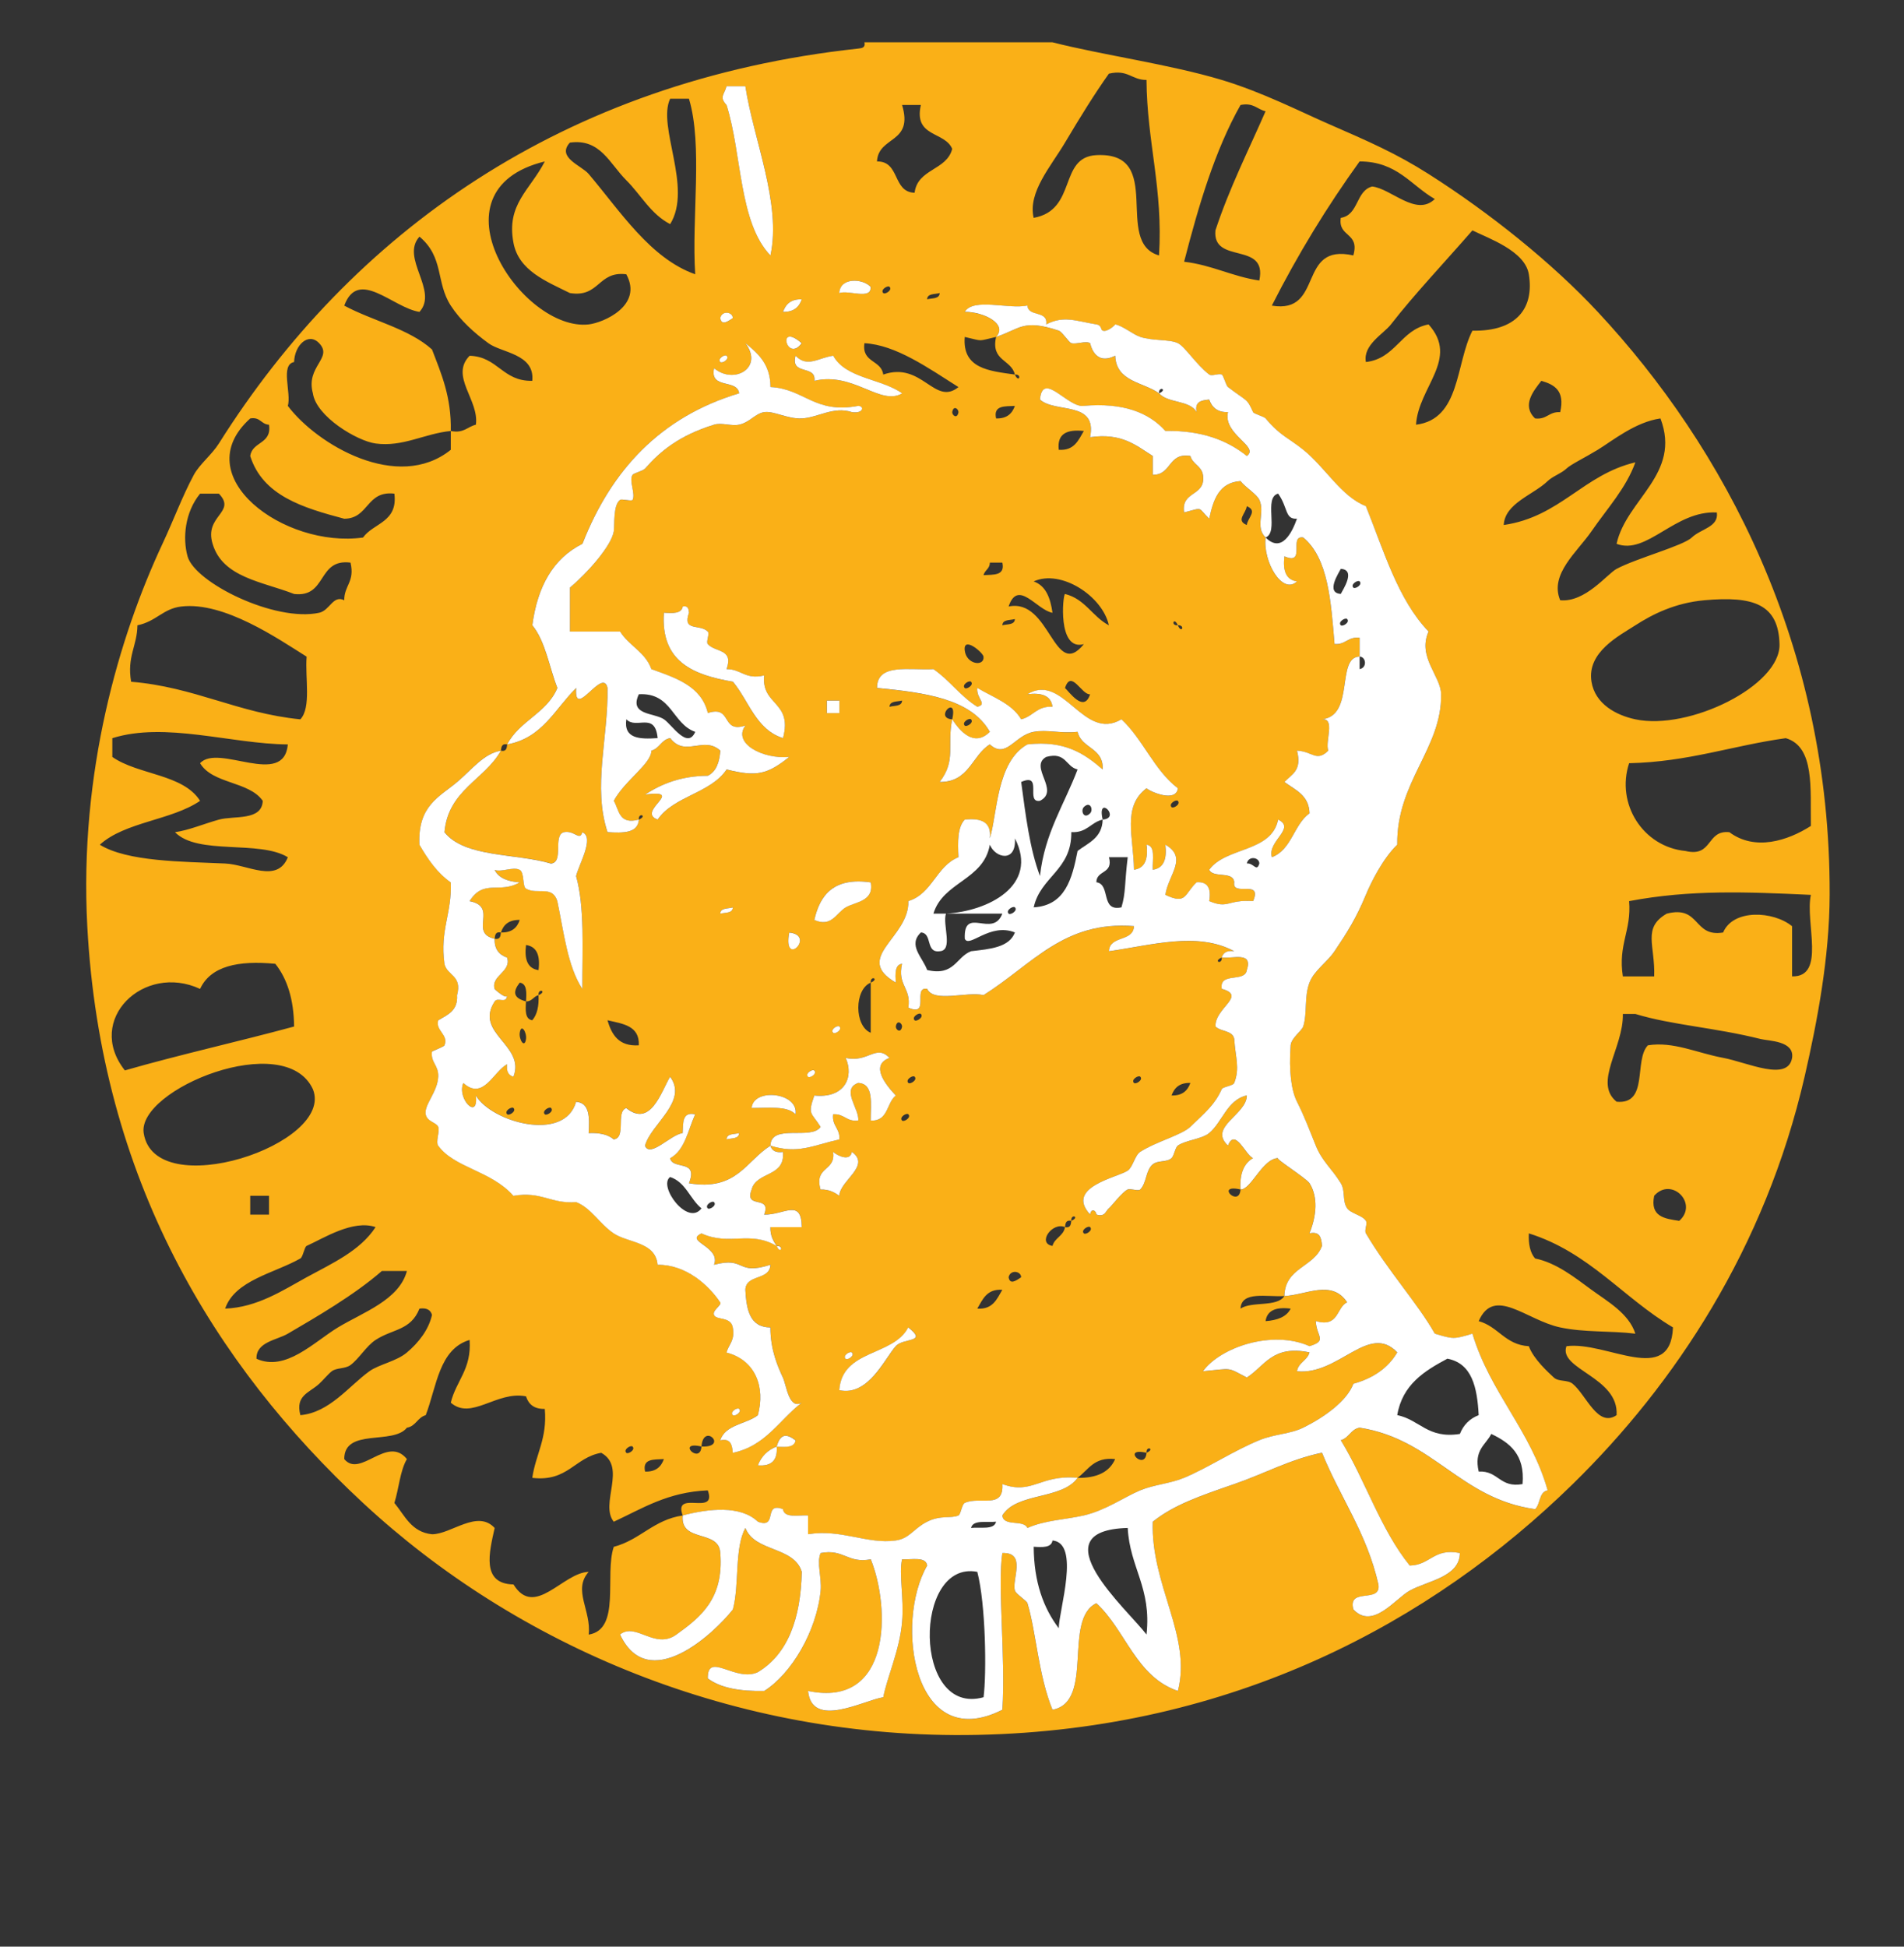 <svg width="45" height="46" viewBox="0 0 45 46" fill="none" xmlns="http://www.w3.org/2000/svg">
<rect x="0" y="0" width="45" height="46" fill="#333333" stroke="none"/>
<path d="M37.762 7.37C40.731 10.552 43.263 15.238 43.243 21.146C43.239 22.615 42.953 24.126 42.651 25.442C41.716 29.501 39.578 32.714 37.17 35.07C33.844 38.326 29.143 40.873 23.097 40.996C17.331 41.113 12.187 38.865 8.58 35.515C5.062 32.247 2.381 27.851 2.063 21.887C1.869 18.254 2.815 15.041 3.84 12.851C4.113 12.267 4.305 11.735 4.581 11.221C4.716 10.971 5.007 10.744 5.173 10.48C8.297 5.518 13.294 1.904 20.283 1.148C20.373 1.138 20.458 1.127 20.431 1C21.912 1 23.394 1 24.875 1C26.073 1.304 27.652 1.521 28.875 1.889C29.83 2.176 30.744 2.643 31.393 2.926C32.356 3.346 32.998 3.625 33.763 4.111C35.212 5.032 36.685 6.214 37.762 7.37ZM42.799 19.517C42.784 18.642 42.895 17.643 42.206 17.443C40.949 17.617 39.904 18.004 38.503 18.035C38.188 18.991 38.827 20.011 39.836 20.109C40.486 20.265 40.322 19.608 40.873 19.665C41.476 20.115 42.249 19.869 42.799 19.517ZM42.355 23.072C43.163 23.091 42.657 21.795 42.799 21.146C41.283 21.076 39.958 21.019 38.503 21.294C38.562 21.996 38.238 22.313 38.355 23.072C38.602 23.072 38.848 23.072 39.096 23.072C39.121 22.335 38.811 21.927 39.392 21.59C40.19 21.384 40.013 22.155 40.725 22.035C40.961 21.475 41.914 21.525 42.355 21.887C42.355 22.282 42.355 22.676 42.355 23.072ZM42.355 24.997C42.412 24.593 41.805 24.6 41.614 24.553C40.537 24.282 39.512 24.223 38.651 23.96C38.552 23.96 38.454 23.96 38.355 23.96C38.374 24.759 37.65 25.582 38.207 26.034C38.973 26.108 38.61 25.055 38.947 24.701C39.55 24.605 40.104 24.882 40.725 24.997C41.291 25.102 42.258 25.574 42.355 24.997ZM38.651 16.998C39.918 17.268 42.085 16.204 42.058 15.221C42.033 14.277 41.444 14.079 40.281 14.184C39.593 14.246 39.059 14.513 38.651 14.776C38.273 15.021 37.5 15.409 37.614 16.11C37.7 16.637 38.198 16.902 38.651 16.998ZM39.984 12.702C40.205 12.491 40.623 12.457 40.577 12.11C39.583 12.057 38.927 13.123 38.207 12.851C38.439 11.796 39.744 11.203 39.244 9.888C38.651 9.971 38.103 10.42 37.762 10.629C37.457 10.815 37.125 10.974 37.022 11.073C36.897 11.191 36.703 11.249 36.577 11.369C36.24 11.694 35.566 11.891 35.54 12.406C36.877 12.212 37.414 11.218 38.651 10.925C38.429 11.54 37.995 12.002 37.614 12.554C37.279 13.042 36.616 13.569 36.874 14.184C37.469 14.24 37.983 13.563 38.207 13.443C38.673 13.193 39.78 12.898 39.984 12.702ZM39.688 28.849C40.149 28.44 39.504 27.796 39.096 28.256C38.993 28.753 39.344 28.797 39.688 28.849ZM37.022 31.811C37.964 31.684 39.481 32.77 39.54 31.367C38.361 30.669 37.562 29.593 36.133 29.145C36.121 29.403 36.166 29.606 36.281 29.738C36.789 29.84 37.231 30.198 37.614 30.478C37.983 30.748 38.497 31.034 38.651 31.515C38.06 31.443 37.453 31.49 36.874 31.367C36.074 31.197 35.312 30.382 34.948 31.219C35.413 31.346 35.573 31.779 36.133 31.811C36.244 32.117 36.595 32.431 36.725 32.552C36.838 32.657 37.047 32.598 37.17 32.7C37.496 32.97 37.761 33.742 38.207 33.441C38.266 32.539 36.825 32.359 37.022 31.811ZM36.874 9.74C36.991 9.229 36.736 9.088 36.429 8.999C36.25 9.229 35.955 9.577 36.281 9.888C36.561 9.921 36.608 9.721 36.874 9.74ZM36.281 35.663C36.408 35.543 36.368 35.257 36.577 35.218C36.174 33.795 35.222 32.919 34.8 31.515C34.366 31.648 34.345 31.648 33.911 31.515C33.505 30.8 32.807 30.038 32.282 29.145C32.239 29.073 32.326 28.92 32.282 28.849C32.203 28.722 31.919 28.674 31.837 28.553C31.719 28.375 31.803 28.147 31.689 27.96C31.479 27.616 31.25 27.452 31.096 27.071C30.93 26.661 30.837 26.403 30.652 26.034C30.517 25.765 30.459 25.314 30.504 24.701C30.516 24.534 30.768 24.359 30.8 24.257C30.901 23.944 30.818 23.556 30.948 23.22C31.059 22.933 31.362 22.744 31.541 22.479C31.841 22.032 32.052 21.7 32.282 21.146C32.409 20.838 32.69 20.281 33.022 19.961C33.003 18.477 34.08 17.687 34.059 16.406C34.052 15.973 33.495 15.527 33.763 14.924C33.037 14.169 32.707 13.018 32.282 11.962C31.696 11.734 31.332 11.055 30.8 10.629C30.452 10.349 30.254 10.298 29.911 9.888C29.874 9.843 29.633 9.78 29.615 9.74C29.464 9.404 29.479 9.497 29.023 9.147C28.974 9.11 28.917 8.87 28.875 8.851C28.802 8.818 28.64 8.897 28.578 8.851C28.277 8.624 28.006 8.192 27.837 8.11C27.64 8.016 27.247 8.061 26.949 7.962C26.78 7.906 26.543 7.703 26.356 7.666C26.367 7.667 26.177 7.859 26.06 7.814C26.008 7.795 26.047 7.688 25.912 7.666C25.422 7.586 25.143 7.451 24.727 7.666C24.773 7.324 24.299 7.502 24.282 7.222C23.832 7.315 23.007 7.032 22.801 7.37C23.262 7.371 23.825 7.663 23.542 7.962C23.085 8.066 23.257 8.066 22.801 7.962C22.74 8.715 23.382 8.765 23.986 8.851C24.078 9.066 24.165 8.836 23.986 8.851C23.903 8.49 23.413 8.535 23.542 7.962C24.109 7.777 24.168 7.531 25.023 7.814C25.1 7.839 25.263 8.094 25.319 8.11C25.432 8.144 25.666 8.048 25.764 8.11C25.77 8.115 25.857 8.661 26.356 8.407C26.378 9.026 27.02 9.026 27.393 9.295C27.599 9.534 28.125 9.452 28.282 9.74C28.227 9.488 28.398 9.46 28.578 9.444C28.643 9.626 28.768 9.747 29.023 9.74C28.898 10.269 29.777 10.553 29.467 10.777C29.002 10.403 28.396 10.168 27.541 10.184C27.144 9.741 26.532 9.513 25.616 9.592C25.247 9.652 24.642 8.746 24.579 9.444C24.942 9.772 25.939 9.466 25.764 10.332C26.513 10.224 26.851 10.529 27.245 10.777C27.245 10.925 27.245 11.073 27.245 11.221C27.697 11.229 27.601 10.688 28.134 10.777C28.186 10.971 28.395 11.009 28.43 11.221C28.51 11.745 27.906 11.585 27.986 12.11C28.461 11.987 28.292 11.984 28.578 12.258C28.673 11.811 28.809 11.403 29.319 11.369C29.44 11.525 29.695 11.671 29.763 11.814C29.902 12.107 29.655 12.461 29.911 12.702C29.843 13.273 30.31 14.071 30.652 13.739C30.391 13.704 30.314 13.485 30.356 13.147C30.882 13.376 30.445 12.643 30.8 12.702C31.394 13.194 31.456 14.218 31.541 15.221C31.806 15.24 31.853 15.04 32.133 15.072C32.133 15.221 32.133 15.369 32.133 15.517C31.569 15.524 32.027 16.915 31.245 16.998C31.566 16.973 31.311 17.524 31.393 17.739C31.111 18.016 31.021 17.755 30.652 17.739C30.778 18.212 30.523 18.302 30.356 18.48C30.609 18.671 30.938 18.786 30.948 19.22C30.575 19.488 30.528 20.082 30.059 20.257C29.945 19.878 30.639 19.576 30.208 19.368C30.051 20.149 28.972 20.01 28.578 20.553C28.669 20.759 29.148 20.576 29.171 20.85C29.111 21.205 29.845 20.767 29.615 21.294C29 21.254 29.037 21.488 28.578 21.294C28.629 20.996 28.549 20.83 28.282 20.85C27.986 21.128 28.048 21.387 27.541 21.146C27.614 20.669 28.082 20.27 27.541 19.961C27.583 20.299 27.506 20.518 27.245 20.553C27.233 20.319 27.316 19.989 27.097 19.961C27.138 20.299 27.061 20.518 26.801 20.553C26.79 19.776 26.518 19.066 27.097 18.628C27.187 18.714 27.799 18.974 27.837 18.628C27.278 18.201 27.015 17.475 26.504 16.998C25.604 17.538 25.136 15.883 24.282 16.406C24.62 16.364 24.839 16.441 24.875 16.702C24.506 16.68 24.416 16.935 24.134 16.998C23.913 16.626 23.469 16.478 23.097 16.258C23.066 16.511 23.351 16.641 23.097 16.702C22.7 16.458 22.441 16.074 22.06 15.813C21.5 15.846 20.724 15.662 20.727 16.258C21.852 16.369 22.948 16.506 23.394 17.294C23.016 17.674 22.675 17.262 22.505 16.998C22.647 16.384 22.06 16.969 22.505 16.998C22.374 17.628 22.605 17.96 22.209 18.48C22.908 18.487 22.965 17.855 23.394 17.591C23.783 17.946 23.973 17.379 24.43 17.294C24.753 17.235 25.035 17.337 25.467 17.294C25.559 17.696 26.087 17.663 26.06 18.183C25.636 17.817 25.171 17.491 24.282 17.591C23.546 18 23.573 19.242 23.394 19.813C23.438 19.422 23.189 19.327 22.801 19.368C22.631 19.543 22.634 19.891 22.653 20.257C22.124 20.469 22.035 21.121 21.468 21.294C21.493 22.165 20.148 22.624 21.172 23.22C21.158 23.009 21.146 22.801 21.32 22.775C21.201 23.29 21.54 23.344 21.468 23.812C21.994 24.042 21.557 23.309 21.912 23.368C22.069 23.704 22.844 23.424 23.245 23.516C24.404 22.787 25.143 21.755 26.801 21.887C26.786 22.267 26.223 22.098 26.208 22.479C27.221 22.335 28.303 22.01 29.171 22.479C28.999 22.455 28.907 22.512 28.875 22.627C28.66 22.718 28.889 22.806 28.875 22.627C29.137 22.661 29.617 22.478 29.467 22.924C29.427 23.229 28.811 22.959 28.875 23.368C29.479 23.532 28.706 23.82 28.726 24.257C28.846 24.384 29.132 24.344 29.171 24.553C29.196 24.981 29.307 25.237 29.171 25.59C29.144 25.661 28.9 25.682 28.875 25.738C28.709 26.107 28.5 26.276 28.134 26.627C27.928 26.824 27.328 26.976 26.949 27.219C26.821 27.301 26.774 27.582 26.652 27.664C26.408 27.827 25.165 28.052 25.764 28.701C25.792 28.532 25.912 28.618 25.912 28.701C26.119 28.772 26.131 28.61 26.208 28.553C26.263 28.511 26.522 28.166 26.652 28.108C26.713 28.08 26.903 28.154 26.949 28.108C27.103 27.953 27.073 27.655 27.245 27.516C27.371 27.414 27.575 27.473 27.689 27.367C27.749 27.313 27.775 27.114 27.837 27.071C28.027 26.941 28.405 26.92 28.578 26.775C28.889 26.514 29.005 25.988 29.467 25.886C29.47 26.341 28.546 26.631 29.023 27.071C29.19 26.637 29.448 27.316 29.615 27.367C29.396 27.494 29.297 27.741 29.319 28.108C28.704 27.966 29.289 28.551 29.319 28.108C29.571 28.116 29.836 27.378 30.208 27.367C30.117 27.371 30.871 27.841 30.948 27.96C31.104 28.2 31.166 28.603 30.948 29.145C31.2 29.09 31.228 29.261 31.245 29.441C31.061 29.95 30.369 29.948 30.356 30.626C29.937 30.652 29.34 30.499 29.319 30.923C29.584 30.743 30.181 30.896 30.356 30.626C30.868 30.604 31.474 30.227 31.837 30.774C31.575 30.907 31.649 31.376 31.096 31.219C31.114 31.589 31.379 31.683 30.948 31.811C30.067 31.418 28.837 31.841 28.43 32.404C29.151 32.336 28.987 32.305 29.467 32.552C29.889 32.284 30.073 31.774 30.948 31.96C30.896 32.154 30.688 32.192 30.652 32.404C31.64 32.506 32.351 31.249 33.022 31.96C32.803 32.333 32.449 32.571 31.985 32.7C31.836 33.108 31.296 33.493 30.8 33.737C30.489 33.89 30.123 33.885 29.763 34.033C29.147 34.287 28.565 34.678 27.986 34.922C27.661 35.059 27.276 35.082 26.949 35.218C26.562 35.38 26.133 35.693 25.616 35.811C25.173 35.912 24.699 35.924 24.282 36.107C24.192 35.901 23.712 36.085 23.69 35.811C24.028 35.26 25.102 35.445 25.467 34.922C25.919 34.93 26.221 34.788 26.356 34.478C25.855 34.422 25.724 34.734 25.467 34.922C24.577 34.839 24.401 35.333 23.69 35.07C23.73 35.676 23.158 35.35 22.801 35.515C22.733 35.546 22.708 35.786 22.653 35.811C22.471 35.893 22.237 35.796 21.912 35.959C21.595 36.118 21.497 36.358 21.172 36.404C20.498 36.498 19.886 36.127 19.098 36.255C19.098 36.107 19.098 35.959 19.098 35.811C18.864 35.799 18.533 35.882 18.505 35.663C18.025 35.479 18.393 36.141 17.913 35.959C17.499 35.565 16.742 35.653 16.135 35.811C15.905 35.186 16.957 35.844 16.728 35.218C15.778 35.257 15.181 35.647 14.506 35.959C14.166 35.537 14.824 34.669 14.209 34.33C13.58 34.441 13.42 35.022 12.58 34.922C12.661 34.361 12.938 33.996 12.876 33.293C12.623 33.299 12.492 33.183 12.432 32.996C11.743 32.857 11.14 33.573 10.654 33.145C10.779 32.628 11.149 32.357 11.099 31.663C10.376 31.878 10.321 32.763 10.062 33.441C9.868 33.493 9.829 33.702 9.617 33.737C9.291 34.152 8.134 33.736 8.136 34.478C8.515 34.938 9.152 33.902 9.617 34.478C9.453 34.758 9.428 35.177 9.321 35.515C9.567 35.811 9.72 36.204 10.21 36.255C10.663 36.255 11.284 35.661 11.691 36.107C11.564 36.678 11.368 37.426 12.136 37.441C12.635 38.254 13.306 37.156 13.913 37.144C13.53 37.571 13.98 38.063 13.913 38.626C14.682 38.505 14.282 37.217 14.506 36.552C15.132 36.387 15.446 35.912 16.135 35.811C16.071 36.467 16.999 36.133 17.024 36.7C17.11 37.774 16.562 38.214 15.987 38.626C15.479 38.996 15.03 38.328 14.654 38.626C15.322 40.051 16.867 38.614 17.32 38.033C17.479 37.451 17.353 36.584 17.616 36.107C17.834 36.679 18.766 36.538 18.95 37.144C18.923 38.254 18.621 39.086 17.913 39.514C17.387 39.763 16.719 39.012 16.728 39.663C17.037 39.897 17.507 39.969 18.061 39.959C18.698 39.56 19.301 38.555 19.394 37.589C19.424 37.279 19.295 36.922 19.394 36.7C19.944 36.595 20.029 36.953 20.579 36.848C21.043 37.992 21.074 40.372 19.098 39.959C19.185 40.867 20.416 40.178 20.875 40.107C20.963 39.642 21.263 38.994 21.32 38.329C21.369 37.765 21.24 37.184 21.32 36.848C21.554 36.86 21.884 36.777 21.912 36.996C21.135 38.346 21.588 41.47 23.69 40.403C23.77 39.185 23.573 37.461 23.69 36.7C24.269 36.679 23.906 37.329 23.986 37.589C24.01 37.667 24.266 37.829 24.282 37.885C24.493 38.581 24.537 39.58 24.875 40.403C25.875 40.218 25.113 38.272 25.912 37.885C26.607 38.523 26.844 39.62 27.837 39.959C28.172 38.664 27.195 37.458 27.245 35.959C27.743 35.564 28.341 35.356 29.171 35.07C29.88 34.826 30.477 34.488 31.245 34.33C31.671 35.384 32.305 36.232 32.578 37.441C32.65 37.909 31.843 37.495 31.985 38.033C32.444 38.519 32.973 37.778 33.318 37.589C33.752 37.352 34.493 37.269 34.504 36.7C33.884 36.575 33.804 36.987 33.318 36.996C32.633 36.152 32.27 34.983 31.689 34.033C31.883 33.982 31.922 33.773 32.133 33.737C33.883 34.013 34.504 35.416 36.281 35.663ZM34.8 7.814C35.857 7.835 36.262 7.27 36.133 6.481C36.043 5.927 35.176 5.632 34.8 5.444C34.132 6.211 33.416 6.967 32.874 7.666C32.699 7.891 32.207 8.15 32.282 8.555C32.99 8.473 33.101 7.793 33.763 7.666C34.499 8.481 33.521 9.144 33.467 10.036C34.521 9.906 34.398 8.598 34.8 7.814ZM32.43 4.407C32.881 4.456 33.472 5.131 33.911 4.703C33.345 4.38 33.022 3.815 32.133 3.815C31.367 4.877 30.674 6.008 30.059 7.222C31.305 7.43 30.646 5.734 31.985 6.036C32.144 5.482 31.618 5.614 31.689 5.148C32.117 5.081 32.039 4.511 32.43 4.407ZM30.504 30.923C30.166 30.881 29.947 30.958 29.911 31.219C30.187 31.198 30.406 31.121 30.504 30.923ZM29.763 6.629C29.963 5.688 28.649 6.262 28.726 5.444C29.057 4.441 29.506 3.557 29.911 2.629C29.711 2.584 29.628 2.419 29.319 2.481C28.713 3.554 28.331 4.85 27.986 6.185C28.648 6.263 29.119 6.533 29.763 6.629ZM29.467 12.406C29.488 12.231 29.731 12.07 29.467 11.962C29.446 12.137 29.203 12.298 29.467 12.406ZM28.134 25.59C27.879 25.582 27.755 25.704 27.689 25.886C27.944 25.894 28.069 25.772 28.134 25.59ZM27.837 14.776C27.929 14.991 28.017 14.761 27.837 14.776C27.746 14.562 27.658 14.791 27.837 14.776ZM27.689 19.072C27.731 19.114 27.915 19.001 27.837 18.924C27.796 18.883 27.612 18.995 27.689 19.072ZM27.393 6.036C27.492 4.456 27.107 3.36 27.097 1.889C26.747 1.892 26.661 1.634 26.208 1.741C25.87 2.216 25.524 2.776 25.171 3.37C24.839 3.93 24.288 4.545 24.43 5.148C25.465 4.963 25.01 3.712 25.912 3.666C27.552 3.583 26.301 5.724 27.393 6.036ZM27.097 34.33C27.312 34.238 27.082 34.151 27.097 34.33C26.482 34.188 27.067 34.773 27.097 34.33ZM26.801 25.59C26.842 25.631 27.026 25.519 26.949 25.442C26.907 25.4 26.724 25.513 26.801 25.59ZM25.616 29.145C25.657 29.187 25.841 29.074 25.764 28.997C25.722 28.956 25.538 29.068 25.616 29.145ZM25.171 14.036C25.647 14.153 25.819 14.573 26.208 14.776C26.057 14.085 25.075 13.445 24.43 13.739C24.722 13.842 24.826 14.135 24.875 14.48C24.503 14.418 24.059 13.671 23.838 14.332C24.826 14.126 24.907 16.099 25.616 15.221C24.988 15.396 25.119 14.05 25.171 14.036ZM25.764 16.406C25.567 16.428 25.316 15.803 25.171 16.258C25.265 16.339 25.618 16.859 25.764 16.406ZM25.616 10.184C25.227 10.143 24.979 10.238 25.023 10.629C25.393 10.654 25.487 10.4 25.616 10.184ZM25.319 28.849C25.534 28.757 25.305 28.67 25.319 28.849C25.193 28.822 25.18 28.907 25.171 28.997C24.866 28.867 24.506 29.381 24.875 29.441C24.927 29.247 25.136 29.209 25.171 28.997C25.297 29.024 25.31 28.939 25.319 28.849ZM24.134 30.182C24.133 30.032 23.875 29.995 23.838 30.182C23.869 30.361 24.002 30.272 24.134 30.182ZM23.69 14.776C23.805 14.744 23.982 14.772 23.986 14.628C23.871 14.661 23.694 14.633 23.69 14.776ZM23.245 13.591C23.478 13.576 23.759 13.611 23.69 13.295C23.591 13.295 23.493 13.295 23.394 13.295C23.394 13.443 23.274 13.471 23.245 13.591ZM23.69 30.478C23.32 30.453 23.226 30.706 23.097 30.923C23.468 30.948 23.561 30.694 23.69 30.478ZM23.542 9.888C23.797 9.895 23.921 9.774 23.986 9.592C23.753 9.605 23.472 9.572 23.542 9.888ZM22.801 15.369C22.838 15.708 23.272 15.76 23.245 15.517C23.235 15.422 22.762 15.019 22.801 15.369ZM22.801 16.258C22.843 16.299 23.026 16.186 22.949 16.11C22.908 16.068 22.724 16.181 22.801 16.258ZM22.801 17.146C22.843 17.188 23.026 17.075 22.949 16.998C22.908 16.957 22.724 17.069 22.801 17.146ZM22.505 9.74C22.505 9.821 22.625 9.907 22.653 9.74C22.653 9.657 22.533 9.571 22.505 9.74ZM20.875 8.851C21.794 8.531 22.087 9.606 22.653 9.147C21.928 8.688 21.17 8.15 20.431 8.11C20.361 8.575 20.829 8.501 20.875 8.851ZM21.912 7.073C22.028 7.041 22.204 7.069 22.209 6.925C22.093 6.958 21.917 6.93 21.912 7.073ZM21.616 4.555C21.687 3.983 22.374 4.031 22.505 3.518C22.331 3.099 21.589 3.249 21.764 2.481C21.616 2.481 21.468 2.481 21.32 2.481C21.598 3.401 20.76 3.204 20.727 3.815C21.277 3.807 21.089 4.54 21.616 4.555ZM21.616 24.109C21.657 24.15 21.841 24.038 21.764 23.96C21.723 23.919 21.539 24.032 21.616 24.109ZM21.468 25.59C21.509 25.631 21.693 25.519 21.616 25.442C21.575 25.4 21.391 25.513 21.468 25.59ZM21.172 31.811C21.354 31.603 21.943 31.737 21.468 31.367C21.117 32.053 19.907 31.88 19.838 32.848C20.52 33.001 20.904 32.118 21.172 31.811ZM21.32 26.479C21.361 26.52 21.545 26.408 21.468 26.331C21.426 26.289 21.243 26.402 21.32 26.479ZM21.172 24.257C21.172 24.34 21.292 24.424 21.32 24.257C21.32 24.174 21.2 24.088 21.172 24.257ZM21.023 16.702C21.139 16.669 21.315 16.698 21.32 16.554C21.204 16.586 21.028 16.558 21.023 16.702ZM19.246 8.999C20.161 8.778 20.809 9.602 21.32 9.295C20.831 8.946 19.988 8.949 19.69 8.407C19.344 8.453 19.078 8.697 18.802 8.407C18.671 8.882 19.29 8.61 19.246 8.999ZM20.875 6.925C20.917 6.967 21.101 6.854 21.023 6.777C20.982 6.736 20.798 6.848 20.875 6.925ZM21.023 24.997C20.703 24.663 20.518 25.12 19.986 24.997C20.188 25.446 19.967 25.96 19.246 25.886C19.081 26.352 19.176 26.277 19.394 26.627C19.178 26.953 18.221 26.539 18.209 27.071C17.633 27.433 17.412 28.15 16.283 27.96C16.517 27.381 15.898 27.654 15.839 27.367C16.191 27.176 16.261 26.704 16.431 26.331C16.116 26.261 16.15 26.543 16.135 26.775C15.857 26.806 15.365 27.369 15.246 27.071C15.381 26.559 16.271 26.03 15.839 25.442C15.626 25.8 15.378 26.651 14.802 26.182C14.546 26.273 14.814 26.885 14.506 26.923C14.374 26.808 14.171 26.763 13.913 26.775C13.935 26.408 13.941 26.056 13.617 26.034C13.343 27.003 11.62 26.514 11.247 25.886C11.318 26.491 10.792 25.965 10.95 25.59C11.421 26.017 11.663 25.317 11.987 25.145C11.964 25.317 12.02 25.409 12.136 25.442C12.426 24.694 11.202 24.418 11.691 23.664C11.767 23.547 11.971 23.74 11.987 23.516C11.979 23.633 11.694 23.38 11.691 23.368C11.599 23.051 12.093 22.964 11.987 22.627C11.805 22.562 11.684 22.438 11.691 22.183C11.817 22.209 11.83 22.125 11.839 22.035C12.093 22.041 12.223 21.925 12.284 21.738C12.03 21.733 11.9 21.848 11.839 22.035C11.713 22.008 11.7 22.093 11.691 22.183C11.07 22.044 11.789 21.426 11.099 21.294C11.438 20.758 11.802 21.13 12.284 20.85C12.008 20.829 11.789 20.752 11.691 20.553C11.854 20.617 12.131 20.471 12.284 20.553C12.399 20.616 12.346 20.949 12.432 20.998C12.697 21.15 13.055 20.909 13.172 21.294C13.328 22.027 13.412 22.831 13.765 23.368C13.761 22.433 13.824 21.433 13.617 20.702C13.672 20.445 14.064 19.786 13.765 19.665C13.7 19.884 13.575 19.607 13.321 19.665C13.064 19.755 13.332 20.367 13.024 20.405C12.187 20.156 10.988 20.269 10.506 19.665C10.594 18.666 11.447 18.432 11.839 17.739C11.965 17.766 11.979 17.681 11.987 17.591C12.824 17.44 13.118 16.746 13.617 16.258C13.558 17.043 14.248 15.748 14.357 16.258C14.377 17.437 14.004 18.591 14.357 19.665C14.725 19.687 15.076 19.693 15.098 19.368C15.313 19.276 15.083 19.189 15.098 19.368C14.623 19.497 14.634 19.14 14.506 18.924C14.765 18.444 15.394 18.049 15.394 17.739C15.588 17.687 15.627 17.478 15.839 17.443C16.196 17.906 16.625 17.378 17.024 17.739C17.003 18.014 16.926 18.234 16.728 18.331C16.092 18.337 15.637 18.524 15.246 18.776C16.228 18.65 15.02 19.177 15.543 19.368C15.922 18.81 16.797 18.748 17.172 18.183C17.889 18.366 18.142 18.294 18.653 17.887C18.022 17.946 17.307 17.564 17.616 17.146C17.03 17.337 17.314 16.659 16.728 16.85C16.575 16.212 15.977 16.022 15.394 15.813C15.254 15.412 14.861 15.259 14.654 14.924C14.258 14.924 13.864 14.924 13.469 14.924C13.469 14.579 13.469 14.233 13.469 13.887C13.879 13.542 14.451 12.902 14.506 12.554C14.528 12.412 14.485 11.934 14.654 11.814C14.692 11.786 14.931 11.852 14.95 11.814C15.024 11.668 14.855 11.35 14.95 11.221C14.98 11.181 15.199 11.128 15.246 11.073C15.591 10.676 16.045 10.292 16.876 10.036C17.055 9.98 17.283 10.076 17.468 10.036C17.722 9.98 17.849 9.771 18.061 9.74C18.29 9.707 18.609 9.904 18.95 9.888C19.332 9.87 19.695 9.596 20.135 9.74C20.4 9.781 20.438 9.599 20.283 9.592C19.249 9.787 19.009 9.187 18.209 9.147C18.207 8.605 17.916 8.353 17.616 8.11C18.055 8.688 17.351 9.098 16.876 8.703C16.766 9.208 17.422 8.947 17.468 9.295C15.608 9.854 14.445 11.111 13.765 12.851C13.073 13.196 12.701 13.861 12.58 14.776C12.891 15.155 12.978 15.76 13.172 16.258C12.928 16.852 12.272 17.035 11.987 17.591C11.861 17.564 11.848 17.649 11.839 17.739C11.439 17.8 11.155 18.183 10.802 18.48C10.38 18.835 9.871 19.037 9.914 19.961C10.114 20.305 10.334 20.626 10.654 20.85C10.688 21.576 10.393 21.971 10.506 22.775C10.57 23.058 10.93 23.044 10.802 23.516C10.828 23.886 10.574 23.98 10.358 24.109C10.284 24.35 10.613 24.452 10.506 24.701C10.493 24.734 10.211 24.837 10.21 24.849C10.176 25.107 10.37 25.166 10.358 25.442C10.343 25.803 10.019 26.107 10.062 26.331C10.096 26.507 10.316 26.522 10.358 26.627C10.401 26.735 10.291 26.979 10.358 27.071C10.74 27.6 11.602 27.655 12.136 28.256C12.795 28.141 13.024 28.453 13.617 28.404C13.968 28.538 14.18 28.929 14.506 29.145C14.843 29.37 15.498 29.342 15.543 29.886C16.215 29.88 16.748 30.364 17.024 30.774C17.067 30.84 16.83 30.961 16.876 31.071C16.932 31.204 17.271 31.099 17.32 31.367C17.376 31.678 17.224 31.758 17.172 31.96C17.859 32.137 18.093 32.78 17.913 33.441C17.634 33.656 17.142 33.659 17.024 34.033C17.276 33.979 17.304 34.149 17.32 34.33C18.098 34.168 18.418 33.552 18.95 33.145C18.645 33.314 18.59 32.734 18.505 32.552C18.391 32.303 18.207 31.906 18.209 31.367C17.72 31.361 17.643 30.946 17.616 30.478C17.631 30.098 18.194 30.266 18.209 29.886C17.39 30.148 17.639 29.681 16.876 29.886C17.046 29.452 16.165 29.336 16.579 29.145C17.245 29.447 17.717 29.068 18.357 29.441C18.447 29.656 18.536 29.427 18.357 29.441C18.279 29.321 18.203 29.201 18.209 28.997C18.456 28.997 18.702 28.997 18.95 28.997C18.944 28.305 18.529 28.714 18.061 28.701C18.244 28.221 17.581 28.587 17.765 28.108C17.874 27.676 18.564 27.821 18.505 27.219C18.333 27.243 18.241 27.187 18.209 27.071C18.853 27.274 19.203 27.07 19.838 26.923C19.858 26.658 19.658 26.611 19.69 26.331C19.955 26.311 20.003 26.511 20.283 26.479C20.324 26.22 19.865 25.74 20.283 25.59C20.66 25.606 20.576 26.086 20.579 26.479C20.997 26.501 20.951 26.059 21.172 25.886C20.92 25.618 20.563 25.168 21.023 24.997ZM20.579 23.22C20.794 23.128 20.564 23.041 20.579 23.22C20.188 23.38 20.188 24.245 20.579 24.405C20.579 24.009 20.579 23.615 20.579 23.22ZM19.986 21.442C20.207 21.31 20.666 21.305 20.579 20.85C19.715 20.725 19.382 21.134 19.246 21.738C19.653 21.918 19.763 21.576 19.986 21.442ZM19.838 6.925C20.053 6.844 20.604 7.099 20.579 6.777C20.391 6.576 19.853 6.549 19.838 6.925ZM19.838 28.256C19.843 27.904 20.597 27.55 20.135 27.219C20.096 27.451 19.81 27.322 19.69 27.219C19.761 27.686 19.235 27.554 19.394 28.108C19.598 28.102 19.72 28.178 19.838 28.256ZM19.986 32.108C20.028 32.149 20.212 32.037 20.135 31.96C20.093 31.918 19.91 32.031 19.986 32.108ZM19.69 24.405C19.732 24.446 19.915 24.334 19.838 24.257C19.797 24.215 19.613 24.328 19.69 24.405ZM19.838 16.85C19.838 16.751 19.838 16.653 19.838 16.554C19.739 16.554 19.641 16.554 19.542 16.554C19.542 16.653 19.542 16.751 19.542 16.85C19.641 16.85 19.739 16.85 19.838 16.85ZM19.098 25.442C19.139 25.483 19.323 25.371 19.246 25.294C19.204 25.252 19.021 25.365 19.098 25.442ZM18.95 7.073C18.695 7.066 18.57 7.187 18.505 7.37C18.76 7.377 18.884 7.256 18.95 7.073ZM18.802 26.331C18.883 25.815 17.808 25.698 17.765 26.182C18.159 26.184 18.61 26.126 18.802 26.331ZM18.95 8.11C18.351 7.589 18.6 8.587 18.95 8.11V8.11ZM18.653 22.035C18.498 22.894 19.295 22.097 18.653 22.035V22.035ZM18.802 34.033C18.588 33.867 18.44 33.873 18.357 34.182C18.144 34.265 17.996 34.413 17.913 34.626C18.236 34.653 18.384 34.505 18.357 34.182C18.567 34.195 18.776 34.205 18.802 34.033ZM18.505 17.443C18.739 16.566 17.985 16.678 18.061 15.961C17.608 16.068 17.522 15.81 17.172 15.813C17.345 15.326 16.902 15.421 16.728 15.221C16.68 15.166 16.778 14.975 16.728 14.924C16.54 14.736 16.12 14.933 16.283 14.48C16.274 14.39 16.261 14.305 16.135 14.332C16.11 14.504 15.901 14.493 15.691 14.48C15.611 15.646 16.393 15.95 17.32 16.11C17.704 16.566 17.867 17.241 18.505 17.443ZM18.209 6.036C18.474 4.811 17.808 3.293 17.616 2.037C17.468 2.037 17.32 2.037 17.172 2.037C17.114 2.249 16.994 2.287 17.172 2.481C17.538 3.647 17.461 5.254 18.209 6.036ZM17.32 33.441C17.362 33.482 17.545 33.37 17.468 33.293C17.427 33.251 17.243 33.364 17.32 33.441ZM17.172 26.923C17.288 26.89 17.464 26.919 17.468 26.775C17.353 26.808 17.177 26.779 17.172 26.923ZM17.024 21.59C17.139 21.558 17.316 21.586 17.32 21.442C17.205 21.475 17.028 21.447 17.024 21.59ZM17.32 7.518C17.319 7.368 17.061 7.331 17.024 7.518C17.055 7.697 17.188 7.608 17.32 7.518ZM17.024 8.555C17.065 8.596 17.249 8.484 17.172 8.407C17.131 8.365 16.947 8.478 17.024 8.555ZM16.579 34.182C17.233 34.21 16.621 33.598 16.579 34.182C15.965 34.039 16.55 34.624 16.579 34.182ZM16.431 6.481C16.343 5.137 16.615 3.434 16.283 2.333C16.135 2.333 15.987 2.333 15.839 2.333C15.525 2.986 16.375 4.431 15.839 5.296C15.38 5.06 15.149 4.604 14.802 4.259C14.406 3.865 14.187 3.268 13.469 3.37C13.147 3.721 13.741 3.909 13.913 4.111C14.657 4.988 15.371 6.109 16.431 6.481ZM15.246 34.774C15.501 34.782 15.626 34.66 15.691 34.478C15.458 34.493 15.177 34.459 15.246 34.774ZM15.098 24.701C15.119 24.236 14.719 24.192 14.357 24.109C14.458 24.452 14.624 24.731 15.098 24.701ZM14.802 34.33C14.843 34.371 15.027 34.259 14.95 34.182C14.909 34.14 14.725 34.253 14.802 34.33ZM13.913 7.666C14.258 7.627 15.208 7.222 14.802 6.481C14.126 6.398 14.175 7.039 13.469 6.925C12.909 6.647 12.26 6.396 12.136 5.74C11.961 4.825 12.527 4.496 12.876 3.815C10.072 4.499 12.349 7.842 13.913 7.666ZM12.876 26.331C12.918 26.372 13.101 26.26 13.024 26.182C12.983 26.141 12.799 26.253 12.876 26.331ZM12.728 23.516C12.943 23.424 12.713 23.337 12.728 23.516C12.608 23.544 12.58 23.664 12.432 23.664C12.445 23.454 12.457 23.245 12.284 23.22C12.118 23.433 12.124 23.581 12.432 23.664C12.418 23.875 12.407 24.083 12.58 24.109C12.695 23.977 12.74 23.774 12.728 23.516ZM12.728 22.924C12.77 22.586 12.693 22.367 12.432 22.331C12.39 22.669 12.467 22.888 12.728 22.924ZM12.58 8.999C12.644 8.359 11.854 8.34 11.543 8.11C11.21 7.866 10.885 7.577 10.654 7.222C10.296 6.67 10.5 6.082 9.914 5.592C9.457 6.096 10.37 6.866 9.914 7.37C9.281 7.272 8.468 6.325 8.136 7.222C8.81 7.584 9.665 7.767 10.21 8.258C10.429 8.83 10.671 9.378 10.654 10.184C10.031 10.245 9.524 10.568 8.877 10.48C8.44 10.421 7.474 9.843 7.395 9.295C7.219 8.655 7.881 8.464 7.543 8.11C7.29 7.842 6.961 8.156 6.951 8.555C6.619 8.618 6.89 9.285 6.803 9.592C7.493 10.507 9.401 11.636 10.654 10.629C10.654 10.48 10.654 10.332 10.654 10.184C10.964 10.246 11.047 10.082 11.247 10.036C11.33 9.451 10.626 8.89 11.099 8.407C11.77 8.427 11.873 9.014 12.58 8.999ZM12.432 24.553C12.454 24.397 12.318 24.171 12.284 24.405C12.261 24.56 12.398 24.787 12.432 24.553ZM11.987 26.331C12.029 26.372 12.213 26.26 12.136 26.182C12.094 26.141 11.91 26.253 11.987 26.331ZM10.21 31.071C10.177 30.955 10.085 30.899 9.914 30.923C9.705 31.446 9.283 31.397 8.877 31.663C8.656 31.808 8.486 32.106 8.284 32.256C8.154 32.352 7.955 32.315 7.84 32.404C7.757 32.468 7.631 32.62 7.543 32.7C7.309 32.915 6.976 32.971 7.099 33.441C7.788 33.38 8.24 32.758 8.729 32.404C8.954 32.241 9.371 32.169 9.617 31.96C9.891 31.729 10.133 31.423 10.21 31.071ZM9.617 30.034C9.42 30.034 9.222 30.034 9.025 30.034C8.369 30.606 7.462 31.129 6.803 31.515C6.541 31.669 6.049 31.709 6.062 32.108C6.752 32.419 7.416 31.714 7.988 31.367C8.58 31.009 9.434 30.721 9.617 30.034ZM8.58 12.702C8.826 12.356 9.407 12.344 9.321 11.665C8.651 11.588 8.724 12.254 8.136 12.258C7.16 11.999 6.212 11.714 5.914 10.777C5.96 10.427 6.428 10.501 6.358 10.036C6.169 10.027 6.154 9.846 5.914 9.888C4.397 11.251 6.714 12.962 8.58 12.702ZM8.877 28.997C8.343 28.812 7.64 29.265 7.247 29.441C7.195 29.465 7.161 29.702 7.099 29.738C6.484 30.087 5.55 30.252 5.321 30.923C6.08 30.895 6.692 30.486 7.247 30.182C7.838 29.859 8.511 29.56 8.877 28.997ZM8.136 14.184C8.133 13.834 8.391 13.748 8.284 13.295C7.492 13.194 7.735 14.127 6.951 14.036C6.206 13.744 5.262 13.65 5.025 12.851C4.819 12.182 5.601 12.111 5.173 11.665C5.025 11.665 4.877 11.665 4.729 11.665C4.369 12.104 4.313 12.717 4.433 13.147C4.606 13.769 6.498 14.705 7.543 14.48C7.797 14.425 7.871 14.052 8.136 14.184ZM3.396 26.775C3.655 28.452 7.923 27.042 7.395 25.738C6.736 24.311 3.237 25.742 3.396 26.775ZM7.099 16.998C7.361 16.718 7.207 16.019 7.247 15.517C6.57 15.093 5.298 14.212 4.285 14.332C3.852 14.382 3.698 14.683 3.248 14.776C3.242 15.264 2.997 15.514 3.099 16.11C4.605 16.234 5.616 16.852 7.099 16.998ZM6.951 24.257C6.944 23.621 6.791 23.132 6.507 22.775C5.633 22.691 4.979 22.827 4.729 23.368C3.396 22.749 2.005 24.098 2.951 25.294C4.255 24.919 5.631 24.615 6.951 24.257ZM5.321 20.405C5.858 20.429 6.551 20.884 6.803 20.257C6.13 19.844 4.673 20.216 4.136 19.665C4.462 19.619 4.812 19.469 5.173 19.368C5.532 19.269 6.191 19.404 6.21 18.924C5.886 18.457 5.024 18.53 4.729 18.035C5.16 17.56 6.708 18.629 6.803 17.591C5.461 17.58 3.911 17.05 2.655 17.443C2.655 17.591 2.655 17.739 2.655 17.887C3.265 18.314 4.327 18.288 4.729 18.924C4.053 19.385 2.953 19.42 2.359 19.961C3.012 20.364 4.313 20.359 5.321 20.405ZM6.358 28.701C6.358 28.553 6.358 28.404 6.358 28.256C6.21 28.256 6.062 28.256 5.914 28.256C5.914 28.404 5.914 28.553 5.914 28.701C6.062 28.701 6.21 28.701 6.358 28.701Z" fill="#FAB017"/>
<path d="M36.578 35.217C36.369 35.256 36.409 35.542 36.282 35.662C34.504 35.414 33.883 34.011 32.134 33.736C31.922 33.772 31.884 33.98 31.689 34.032C32.27 34.982 32.633 36.151 33.319 36.995C33.805 36.986 33.885 36.574 34.504 36.699C34.494 37.267 33.753 37.35 33.319 37.587C32.974 37.777 32.445 38.518 31.986 38.032C31.843 37.494 32.651 37.907 32.578 37.439C32.306 36.231 31.672 35.383 31.245 34.328C30.478 34.487 29.881 34.825 29.171 35.069C28.342 35.355 27.743 35.562 27.245 35.958C27.195 37.457 28.173 38.663 27.838 39.958C26.844 39.618 26.607 38.522 25.912 37.884C25.114 38.27 25.875 40.217 24.875 40.402C24.538 39.578 24.493 38.58 24.283 37.884C24.267 37.827 24.01 37.666 23.987 37.587C23.907 37.328 24.27 36.678 23.69 36.699C23.573 37.46 23.77 39.184 23.69 40.402C21.588 41.468 21.135 38.344 21.913 36.995C21.885 36.776 21.554 36.859 21.32 36.847C21.24 37.183 21.369 37.764 21.32 38.328C21.264 38.993 20.963 39.641 20.876 40.106C20.417 40.177 19.186 40.865 19.098 39.958C21.074 40.371 21.043 37.99 20.58 36.847C20.03 36.952 19.944 36.593 19.395 36.699C19.295 36.921 19.424 37.278 19.395 37.587C19.301 38.553 18.698 39.559 18.061 39.958C17.507 39.968 17.038 39.895 16.728 39.661C16.719 39.011 17.387 39.762 17.913 39.513C18.621 39.085 18.924 38.252 18.95 37.143C18.766 36.537 17.835 36.678 17.617 36.106C17.353 36.583 17.479 37.45 17.321 38.032C16.867 38.612 15.322 40.049 14.654 38.624C15.031 38.327 15.479 38.995 15.988 38.624C16.562 38.213 17.11 37.773 17.024 36.699C16.999 36.131 16.072 36.466 16.136 35.81C16.743 35.651 17.5 35.564 17.913 35.958C18.393 36.14 18.026 35.478 18.506 35.662C18.534 35.881 18.864 35.798 19.098 35.81C19.098 35.958 19.098 36.106 19.098 36.254C19.886 36.125 20.498 36.497 21.172 36.402C21.498 36.356 21.596 36.116 21.913 35.958C22.237 35.795 22.471 35.891 22.653 35.81C22.708 35.785 22.733 35.545 22.802 35.514C23.159 35.349 23.73 35.675 23.69 35.069C24.401 35.331 24.578 34.838 25.468 34.921C25.102 35.444 24.028 35.259 23.69 35.81C23.713 36.084 24.192 35.9 24.283 36.106C24.699 35.922 25.173 35.911 25.616 35.81C26.133 35.691 26.563 35.379 26.949 35.217C27.277 35.081 27.662 35.057 27.986 34.921C28.565 34.677 29.148 34.285 29.764 34.032C30.124 33.884 30.49 33.889 30.801 33.736C31.297 33.492 31.836 33.106 31.986 32.699C32.449 32.57 32.803 32.332 33.023 31.958C32.352 31.247 31.641 32.505 30.653 32.403C30.688 32.191 30.897 32.153 30.949 31.958C30.073 31.773 29.89 32.283 29.468 32.551C28.988 32.303 29.152 32.335 28.431 32.403C28.838 31.84 30.067 31.416 30.949 31.81C31.38 31.681 31.115 31.588 31.097 31.218C31.649 31.375 31.575 30.905 31.838 30.773C31.475 30.225 30.869 30.603 30.356 30.625C30.37 29.947 31.061 29.948 31.245 29.44C31.229 29.259 31.201 29.089 30.949 29.144C31.167 28.602 31.104 28.199 30.949 27.959C30.872 27.84 30.118 27.369 30.208 27.366C29.836 27.377 29.571 28.114 29.319 28.107C29.297 27.74 29.396 27.492 29.616 27.366C29.448 27.314 29.191 26.636 29.023 27.07C28.546 26.63 29.471 26.34 29.468 25.885C29.005 25.987 28.89 26.513 28.579 26.774C28.405 26.919 28.028 26.94 27.838 27.07C27.776 27.113 27.749 27.311 27.69 27.366C27.576 27.471 27.371 27.412 27.245 27.514C27.074 27.654 27.103 27.951 26.949 28.107C26.903 28.153 26.714 28.079 26.653 28.107C26.523 28.165 26.263 28.51 26.209 28.551C26.132 28.609 26.12 28.77 25.912 28.699C25.912 28.616 25.792 28.531 25.764 28.699C25.166 28.051 26.409 27.826 26.653 27.663C26.774 27.581 26.822 27.3 26.949 27.218C27.328 26.975 27.928 26.823 28.134 26.626C28.5 26.274 28.709 26.106 28.875 25.737C28.9 25.68 29.145 25.66 29.171 25.589C29.308 25.236 29.196 24.98 29.171 24.552C29.133 24.343 28.847 24.383 28.727 24.256C28.706 23.819 29.479 23.531 28.875 23.367C28.811 22.958 29.427 23.228 29.468 22.922C29.617 22.476 29.137 22.66 28.875 22.626C28.908 22.511 28.999 22.454 29.171 22.478C28.303 22.008 27.222 22.334 26.209 22.478C26.223 22.097 26.786 22.266 26.801 21.885C25.143 21.753 24.404 22.786 23.246 23.515C22.845 23.423 22.07 23.703 21.913 23.367C21.557 23.308 21.994 24.041 21.468 23.811C21.541 23.343 21.202 23.288 21.32 22.774C21.147 22.799 21.159 23.008 21.172 23.219C20.148 22.623 21.494 22.164 21.468 21.293C22.036 21.119 22.125 20.468 22.653 20.256C22.634 19.89 22.631 19.542 22.802 19.367C23.19 19.326 23.439 19.421 23.394 19.811C23.573 19.241 23.547 17.998 24.283 17.59C25.172 17.49 25.637 17.816 26.061 18.182C26.087 17.662 25.56 17.695 25.468 17.293C25.035 17.336 24.754 17.234 24.431 17.293C23.973 17.378 23.784 17.945 23.394 17.59C22.966 17.853 22.908 18.486 22.209 18.478C22.606 17.958 22.375 17.627 22.505 16.997C22.676 17.261 23.016 17.672 23.394 17.293C22.948 16.505 21.852 16.367 20.728 16.256C20.725 15.661 21.501 15.845 22.061 15.812C22.442 16.073 22.701 16.456 23.098 16.701C23.351 16.64 23.067 16.51 23.098 16.256C23.47 16.477 23.914 16.625 24.135 16.997C24.416 16.933 24.507 16.678 24.875 16.701C24.84 16.44 24.621 16.363 24.283 16.404C25.136 15.882 25.604 17.536 26.505 16.997C27.016 17.474 27.278 18.2 27.838 18.627C27.799 18.973 27.188 18.712 27.097 18.627C26.518 19.065 26.791 19.774 26.801 20.552C27.062 20.517 27.139 20.297 27.097 19.96C27.317 19.988 27.234 20.318 27.245 20.552C27.506 20.517 27.583 20.297 27.542 19.96C28.082 20.269 27.614 20.668 27.542 21.145C28.048 21.386 27.986 21.127 28.282 20.848C28.549 20.829 28.629 20.995 28.579 21.293C29.038 21.487 29.001 21.253 29.616 21.293C29.845 20.765 29.112 21.204 29.171 20.848C29.149 20.574 28.669 20.758 28.579 20.552C28.973 20.009 30.051 20.148 30.208 19.367C30.639 19.575 29.946 19.877 30.06 20.256C30.528 20.081 30.576 19.487 30.949 19.219C30.938 18.785 30.61 18.669 30.356 18.478C30.524 18.301 30.779 18.21 30.653 17.738C31.021 17.754 31.112 18.015 31.393 17.738C31.312 17.523 31.567 16.972 31.245 16.997C32.027 16.914 31.57 15.523 32.134 15.516C32.134 15.615 32.134 15.713 32.134 15.812C32.321 15.775 32.283 15.517 32.134 15.516C32.134 15.368 32.134 15.219 32.134 15.071C31.854 15.039 31.806 15.239 31.541 15.219C31.457 14.217 31.395 13.193 30.801 12.701C30.445 12.642 30.882 13.375 30.356 13.146C30.315 13.483 30.392 13.703 30.653 13.738C30.31 14.07 29.844 13.271 29.912 12.701C30.293 13.085 30.54 12.577 30.653 12.257C30.365 12.277 30.447 12.001 30.208 11.664C29.856 11.758 30.232 12.575 29.912 12.701C29.656 12.46 29.903 12.106 29.764 11.812C29.696 11.67 29.441 11.524 29.319 11.368C28.81 11.402 28.674 11.809 28.579 12.257C28.293 11.983 28.462 11.986 27.986 12.109C27.906 11.584 28.511 11.744 28.431 11.22C28.395 11.008 28.186 10.97 28.134 10.775C27.601 10.687 27.697 11.227 27.245 11.22C27.245 11.072 27.245 10.924 27.245 10.775C26.852 10.528 26.514 10.223 25.764 10.331C25.939 9.464 24.942 9.771 24.579 9.442C24.643 8.745 25.247 9.651 25.616 9.59C26.533 9.512 27.145 9.74 27.542 10.183C28.396 10.167 29.002 10.402 29.468 10.775C29.777 10.552 28.899 10.267 29.023 9.739C28.768 9.746 28.644 9.624 28.579 9.442C28.398 9.459 28.228 9.487 28.282 9.739C28.125 9.451 27.6 9.533 27.394 9.294C27.608 9.202 27.379 9.115 27.394 9.294C27.02 9.025 26.379 9.025 26.357 8.405C25.858 8.66 25.77 8.114 25.764 8.109C25.666 8.047 25.432 8.143 25.32 8.109C25.264 8.093 25.101 7.838 25.023 7.813C24.169 7.53 24.11 7.776 23.542 7.961C23.825 7.662 23.262 7.37 22.802 7.368C23.008 7.031 23.833 7.314 24.283 7.22C24.299 7.5 24.773 7.323 24.727 7.665C25.143 7.45 25.422 7.585 25.912 7.665C26.047 7.687 26.009 7.794 26.061 7.813C26.177 7.857 26.367 7.666 26.357 7.665C26.543 7.702 26.78 7.905 26.949 7.961C27.247 8.06 27.641 8.014 27.838 8.109C28.007 8.191 28.278 8.623 28.579 8.85C28.641 8.896 28.802 8.817 28.875 8.85C28.918 8.869 28.974 9.109 29.023 9.146C29.479 9.496 29.465 9.402 29.616 9.739C29.633 9.779 29.875 9.842 29.912 9.887C30.254 10.297 30.453 10.347 30.801 10.627C31.332 11.054 31.697 11.732 32.282 11.96C32.707 13.017 33.038 14.168 33.763 14.923C33.495 15.526 34.052 15.972 34.06 16.404C34.08 17.686 33.003 18.475 33.023 19.96C32.691 20.28 32.409 20.837 32.282 21.145C32.052 21.699 31.842 22.03 31.541 22.478C31.362 22.743 31.06 22.931 30.949 23.219C30.819 23.555 30.901 23.943 30.801 24.256C30.768 24.358 30.516 24.532 30.504 24.7C30.46 25.313 30.518 25.764 30.653 26.033C30.838 26.402 30.931 26.66 31.097 27.07C31.251 27.451 31.479 27.615 31.689 27.959C31.803 28.146 31.719 28.374 31.838 28.551C31.919 28.673 32.203 28.72 32.282 28.848C32.326 28.919 32.239 29.071 32.282 29.144C32.808 30.037 33.506 30.799 33.911 31.514C34.346 31.647 34.366 31.647 34.8 31.514C35.222 32.918 36.175 33.794 36.578 35.217ZM35.985 35.069C36.045 34.369 35.68 34.091 35.245 33.884C35.113 34.148 34.831 34.26 34.948 34.773C35.416 34.749 35.443 35.167 35.985 35.069ZM34.948 33.44C34.913 32.783 34.79 32.216 34.208 32.106C33.66 32.398 33.144 32.721 33.023 33.44C33.556 33.548 33.741 34.005 34.504 33.884C34.587 33.671 34.735 33.523 34.948 33.44ZM31.986 13.886C32.027 13.928 32.211 13.815 32.134 13.738C32.092 13.697 31.909 13.809 31.986 13.886ZM31.689 14.775C31.731 14.816 31.915 14.704 31.838 14.627C31.796 14.585 31.612 14.698 31.689 14.775ZM31.689 14.034C31.732 13.944 32.058 13.464 31.689 13.442C31.646 13.532 31.321 14.012 31.689 14.034ZM29.468 20.404C29.633 20.389 29.699 20.619 29.764 20.404C29.762 20.254 29.505 20.217 29.468 20.404ZM27.097 38.624C27.22 37.515 26.702 37.045 26.653 36.106C24.512 36.164 26.654 38.039 27.097 38.624ZM26.653 20.256C26.505 20.256 26.357 20.256 26.209 20.256C26.317 20.66 25.914 20.554 25.912 20.848C26.26 20.894 26 21.551 26.505 21.441C26.61 21.087 26.575 20.896 26.653 20.256ZM26.061 19.367C26.505 19.337 25.918 18.752 26.061 19.367C25.779 19.431 25.689 19.686 25.32 19.663C25.332 20.564 24.591 20.712 24.431 21.441C25.176 21.396 25.339 20.768 25.468 20.108C25.721 19.917 26.05 19.801 26.061 19.367ZM25.764 19.219C25.846 19.137 25.769 18.918 25.616 19.071C25.535 19.152 25.612 19.372 25.764 19.219ZM25.023 38.476C25.026 38.051 25.542 36.46 24.875 36.402C24.85 36.574 24.641 36.564 24.431 36.55C24.436 37.386 24.662 37.998 25.023 38.476ZM24.579 20.7C24.692 19.677 25.158 19.007 25.468 18.182C25.185 18.118 25.2 17.758 24.727 17.886C24.308 18.118 25.062 18.68 24.579 18.923C24.224 18.982 24.661 18.247 24.135 18.478C24.24 19.261 24.336 20.055 24.579 20.7ZM22.357 21.589C23.344 21.536 24.561 20.931 23.987 19.811C24.025 20.389 23.526 20.284 23.394 19.96C23.25 20.802 22.291 20.831 22.061 21.589C22.16 21.589 22.258 21.589 22.357 21.589C22.271 21.85 22.536 22.46 22.209 22.478C21.867 22.524 22.045 22.05 21.765 22.034C21.448 22.336 21.806 22.62 21.913 22.922C22.557 23.073 22.594 22.616 22.95 22.478C23.391 22.426 23.852 22.392 23.987 22.034C23.391 21.795 22.902 22.416 22.802 22.182C22.77 21.391 23.465 22.185 23.69 21.589C23.246 21.589 22.802 21.589 22.357 21.589ZM23.838 21.589C23.88 21.631 24.064 21.518 23.987 21.441C23.945 21.399 23.762 21.512 23.838 21.589ZM23.542 35.958C23.32 35.983 22.996 35.905 22.95 36.106C23.172 36.081 23.496 36.159 23.542 35.958ZM23.246 40.106C23.319 39.546 23.299 37.912 23.098 37.143C21.578 36.853 21.572 40.575 23.246 40.106Z" fill="white"/>
<path d="M21.465 31.367C21.941 31.738 21.351 31.603 21.169 31.812C20.901 32.118 20.517 33.001 19.836 32.849C19.904 31.88 21.114 32.053 21.465 31.367Z" fill="white"/>
<path d="M21.322 9.295C20.81 9.602 20.163 8.778 19.248 8.999C19.292 8.609 18.673 8.882 18.803 8.406C19.08 8.697 19.345 8.452 19.692 8.406C19.99 8.948 20.833 8.945 21.322 9.295Z" fill="white"/>
<path d="M19.987 24.998C20.518 25.121 20.703 24.663 21.023 24.998C20.563 25.168 20.92 25.619 21.172 25.887C20.951 26.06 20.997 26.502 20.579 26.479C20.576 26.087 20.661 25.607 20.283 25.59C19.865 25.74 20.324 26.22 20.283 26.479C20.003 26.512 19.956 26.312 19.69 26.331C19.658 26.611 19.858 26.659 19.838 26.924C19.203 27.07 18.853 27.275 18.209 27.072C18.221 26.54 19.178 26.953 19.394 26.628C19.176 26.278 19.081 26.352 19.246 25.887C19.967 25.961 20.188 25.447 19.987 24.998Z" fill="white"/>
<path d="M20.579 20.851C20.667 21.305 20.207 21.311 19.987 21.443C19.763 21.576 19.654 21.919 19.246 21.739C19.382 21.135 19.716 20.726 20.579 20.851Z" fill="white"/>
<path d="M20.577 6.778C20.602 7.099 20.051 6.844 19.836 6.926C19.851 6.55 20.389 6.576 20.577 6.778Z" fill="white"/>
<path d="M20.284 9.591C20.439 9.598 20.401 9.78 20.136 9.739C19.696 9.595 19.333 9.869 18.951 9.887C18.61 9.903 18.291 9.706 18.062 9.739C17.85 9.77 17.723 9.979 17.469 10.035C17.284 10.075 17.056 9.979 16.877 10.035C16.046 10.291 15.592 10.675 15.247 11.072C15.2 11.127 14.98 11.18 14.951 11.22C14.856 11.349 15.025 11.668 14.951 11.813C14.932 11.851 14.693 11.784 14.655 11.813C14.486 11.933 14.529 12.411 14.507 12.553C14.452 12.901 13.88 13.541 13.47 13.886C13.47 14.232 13.47 14.578 13.47 14.923C13.865 14.923 14.259 14.923 14.655 14.923C14.862 15.258 15.255 15.411 15.395 15.812C15.977 16.021 16.576 16.211 16.729 16.849C17.315 16.658 17.031 17.337 17.617 17.145C17.308 17.563 18.023 17.945 18.654 17.886C18.143 18.293 17.89 18.365 17.173 18.182C16.798 18.747 15.923 18.809 15.543 19.367C15.021 19.176 16.229 18.649 15.247 18.775C15.638 18.523 16.093 18.336 16.729 18.331C16.927 18.233 17.004 18.014 17.025 17.738C16.626 17.377 16.197 17.905 15.84 17.442C15.628 17.477 15.589 17.686 15.395 17.738C15.395 18.048 14.766 18.443 14.507 18.923C14.635 19.139 14.623 19.496 15.099 19.367C15.077 19.692 14.726 19.686 14.358 19.664C14.004 18.59 14.378 17.436 14.358 16.257C14.249 15.747 13.559 17.042 13.618 16.257C13.118 16.745 12.825 17.439 11.988 17.59C12.273 17.034 12.929 16.851 13.173 16.257C12.979 15.759 12.892 15.155 12.581 14.775C12.702 13.86 13.074 13.195 13.766 12.85C14.446 11.111 15.609 9.853 17.469 9.294C17.423 8.946 16.767 9.207 16.877 8.702C17.352 9.097 18.056 8.687 17.617 8.109C17.916 8.352 18.208 8.604 18.21 9.146C19.01 9.186 19.25 9.786 20.284 9.591ZM15.692 16.997C15.883 17.126 16.247 17.717 16.432 17.294C15.883 17.102 15.883 16.362 15.099 16.405C14.862 16.905 15.457 16.839 15.692 16.997ZM14.803 16.997C14.735 17.459 15.12 17.471 15.543 17.442C15.483 16.805 15.037 17.245 14.803 16.997Z" fill="white"/>
<path d="M20.134 27.219C20.596 27.549 19.842 27.903 19.838 28.256C19.719 28.177 19.598 28.102 19.393 28.108C19.235 27.554 19.761 27.685 19.689 27.219C19.809 27.321 20.095 27.45 20.134 27.219Z" fill="white"/>
<path d="M20.134 31.96C20.211 32.037 20.027 32.15 19.985 32.108C19.908 32.031 20.092 31.919 20.134 31.96Z" fill="white"/>
<path d="M19.839 24.257C19.916 24.334 19.732 24.447 19.691 24.405C19.613 24.328 19.797 24.215 19.839 24.257Z" fill="white"/>
<path d="M19.839 16.555C19.839 16.654 19.839 16.752 19.839 16.851C19.74 16.851 19.642 16.851 19.543 16.851C19.543 16.752 19.543 16.654 19.543 16.555C19.642 16.555 19.74 16.555 19.839 16.555Z" fill="white"/>
<path d="M19.245 25.296C19.322 25.373 19.138 25.486 19.097 25.444C19.02 25.367 19.203 25.255 19.245 25.296Z" fill="white"/>
<path d="M18.506 7.369C18.571 7.187 18.695 7.065 18.95 7.073C18.885 7.255 18.761 7.376 18.506 7.369Z" fill="white"/>
<path d="M18.949 28.998C18.701 28.998 18.456 28.998 18.208 28.998C18.202 29.203 18.278 29.323 18.356 29.443C17.716 29.069 17.244 29.449 16.579 29.146C16.164 29.337 17.045 29.453 16.875 29.887C17.638 29.683 17.389 30.149 18.208 29.887C18.193 30.268 17.63 30.099 17.616 30.48C17.642 30.948 17.719 31.363 18.208 31.368C18.207 31.908 18.39 32.305 18.504 32.553C18.589 32.736 18.644 33.315 18.949 33.146C18.417 33.553 18.097 34.17 17.319 34.331C17.303 34.15 17.275 33.98 17.023 34.035C17.142 33.66 17.633 33.657 17.912 33.442C18.093 32.782 17.858 32.139 17.171 31.961C17.223 31.76 17.376 31.68 17.319 31.368C17.27 31.1 16.931 31.205 16.875 31.072C16.829 30.963 17.066 30.841 17.023 30.776C16.747 30.366 16.214 29.881 15.542 29.887C15.497 29.343 14.842 29.372 14.505 29.146C14.179 28.93 13.967 28.539 13.616 28.406C13.024 28.455 12.794 28.142 12.135 28.258C11.601 27.656 10.739 27.601 10.357 27.073C10.29 26.981 10.4 26.736 10.357 26.628C10.316 26.523 10.095 26.508 10.061 26.332C10.018 26.108 10.342 25.805 10.357 25.443C10.369 25.168 10.175 25.108 10.209 24.851C10.21 24.839 10.492 24.735 10.505 24.702C10.612 24.454 10.283 24.351 10.357 24.11C10.573 23.981 10.827 23.888 10.802 23.517C10.929 23.045 10.569 23.06 10.505 22.777C10.393 21.972 10.687 21.577 10.653 20.851C10.333 20.627 10.113 20.306 9.913 19.962C9.87 19.038 10.379 18.836 10.802 18.481C11.154 18.185 11.438 17.801 11.838 17.74C11.446 18.433 10.593 18.668 10.505 19.666C10.987 20.27 12.187 20.158 13.024 20.407C13.332 20.368 13.063 19.756 13.32 19.666C13.575 19.608 13.699 19.885 13.764 19.666C14.063 19.787 13.671 20.447 13.616 20.703C13.823 21.435 13.76 22.434 13.764 23.369C13.412 22.833 13.327 22.029 13.172 21.295C13.055 20.91 12.696 21.152 12.431 20.999C12.345 20.95 12.398 20.617 12.283 20.555C12.13 20.472 11.853 20.618 11.69 20.555C11.788 20.753 12.007 20.83 12.283 20.851C11.801 21.131 11.437 20.759 11.098 21.295C11.788 21.427 11.07 22.045 11.69 22.184C11.683 22.439 11.804 22.563 11.986 22.629C12.092 22.965 11.598 23.052 11.69 23.369C11.693 23.381 11.978 23.634 11.986 23.517C11.97 23.741 11.766 23.549 11.69 23.666C11.201 24.42 12.425 24.695 12.135 25.443C12.019 25.41 11.963 25.319 11.986 25.147C11.662 25.319 11.421 26.018 10.95 25.591C10.791 25.966 11.317 26.492 11.246 25.887C11.619 26.516 13.342 27.004 13.616 26.036C13.94 26.058 13.934 26.409 13.912 26.776C14.17 26.764 14.373 26.809 14.505 26.924C14.813 26.886 14.545 26.274 14.801 26.184C15.377 26.652 15.625 25.802 15.838 25.443C16.27 26.031 15.38 26.56 15.245 27.073C15.364 27.37 15.856 26.807 16.134 26.776C16.149 26.544 16.115 26.262 16.43 26.332C16.26 26.705 16.191 27.178 15.838 27.369C15.897 27.655 16.516 27.382 16.282 27.961C17.411 28.151 17.632 27.434 18.208 27.073C18.241 27.188 18.332 27.244 18.504 27.221C18.564 27.822 17.873 27.677 17.764 28.11C17.58 28.588 18.244 28.222 18.06 28.702C18.528 28.715 18.943 28.306 18.949 28.998ZM16.727 28.554C16.768 28.595 16.952 28.483 16.875 28.406C16.833 28.364 16.65 28.477 16.727 28.554ZM15.838 27.813C15.546 28.024 16.253 28.989 16.579 28.554C16.306 28.332 16.21 27.936 15.838 27.813Z" fill="white"/>
<path d="M17.764 26.182C17.807 25.698 18.882 25.815 18.801 26.331C18.61 26.126 18.158 26.184 17.764 26.182Z" fill="white"/>
<path d="M18.947 8.11C18.598 8.587 18.349 7.589 18.947 8.11V8.11Z" fill="white"/>
<path d="M18.653 22.037C19.295 22.099 18.498 22.896 18.653 22.037V22.037Z" fill="white"/>
<path d="M18.357 34.184C18.44 33.876 18.588 33.87 18.802 34.036C18.777 34.208 18.568 34.198 18.357 34.184Z" fill="white"/>
<path d="M18.061 15.961C17.986 16.678 18.74 16.565 18.506 17.442C17.867 17.241 17.704 16.565 17.321 16.109C16.393 15.949 15.611 15.645 15.691 14.479C15.902 14.493 16.11 14.503 16.136 14.331C16.262 14.305 16.275 14.389 16.284 14.479C16.121 14.933 16.54 14.736 16.728 14.924C16.779 14.974 16.681 15.165 16.728 15.22C16.903 15.42 17.346 15.325 17.172 15.812C17.522 15.809 17.608 16.067 18.061 15.961Z" fill="white"/>
<path d="M18.357 29.444C18.537 29.429 18.448 29.659 18.357 29.444V29.444Z" fill="white"/>
<path d="M18.357 34.182C18.383 34.505 18.235 34.653 17.912 34.626C17.995 34.413 18.143 34.265 18.357 34.182Z" fill="white"/>
<path d="M17.616 2.037C17.807 3.293 18.474 4.812 18.209 6.037C17.46 5.255 17.538 3.647 17.172 2.482C16.994 2.287 17.114 2.249 17.172 2.037C17.32 2.037 17.468 2.037 17.616 2.037Z" fill="white"/>
<path d="M17.468 33.292C17.545 33.369 17.361 33.482 17.319 33.44C17.242 33.363 17.426 33.251 17.468 33.292Z" fill="white"/>
<path d="M17.468 26.775C17.464 26.919 17.287 26.891 17.172 26.924C17.176 26.78 17.353 26.808 17.468 26.775Z" fill="white"/>
<path d="M17.32 21.443C17.315 21.587 17.139 21.559 17.023 21.591C17.028 21.448 17.204 21.476 17.32 21.443Z" fill="white"/>
<path d="M17.023 7.517C17.061 7.33 17.318 7.367 17.32 7.517C17.188 7.607 17.055 7.696 17.023 7.517Z" fill="white"/>
<path d="M17.173 8.407C17.25 8.484 17.066 8.597 17.024 8.555C16.948 8.478 17.131 8.366 17.173 8.407Z" fill="white"/>
</svg>
